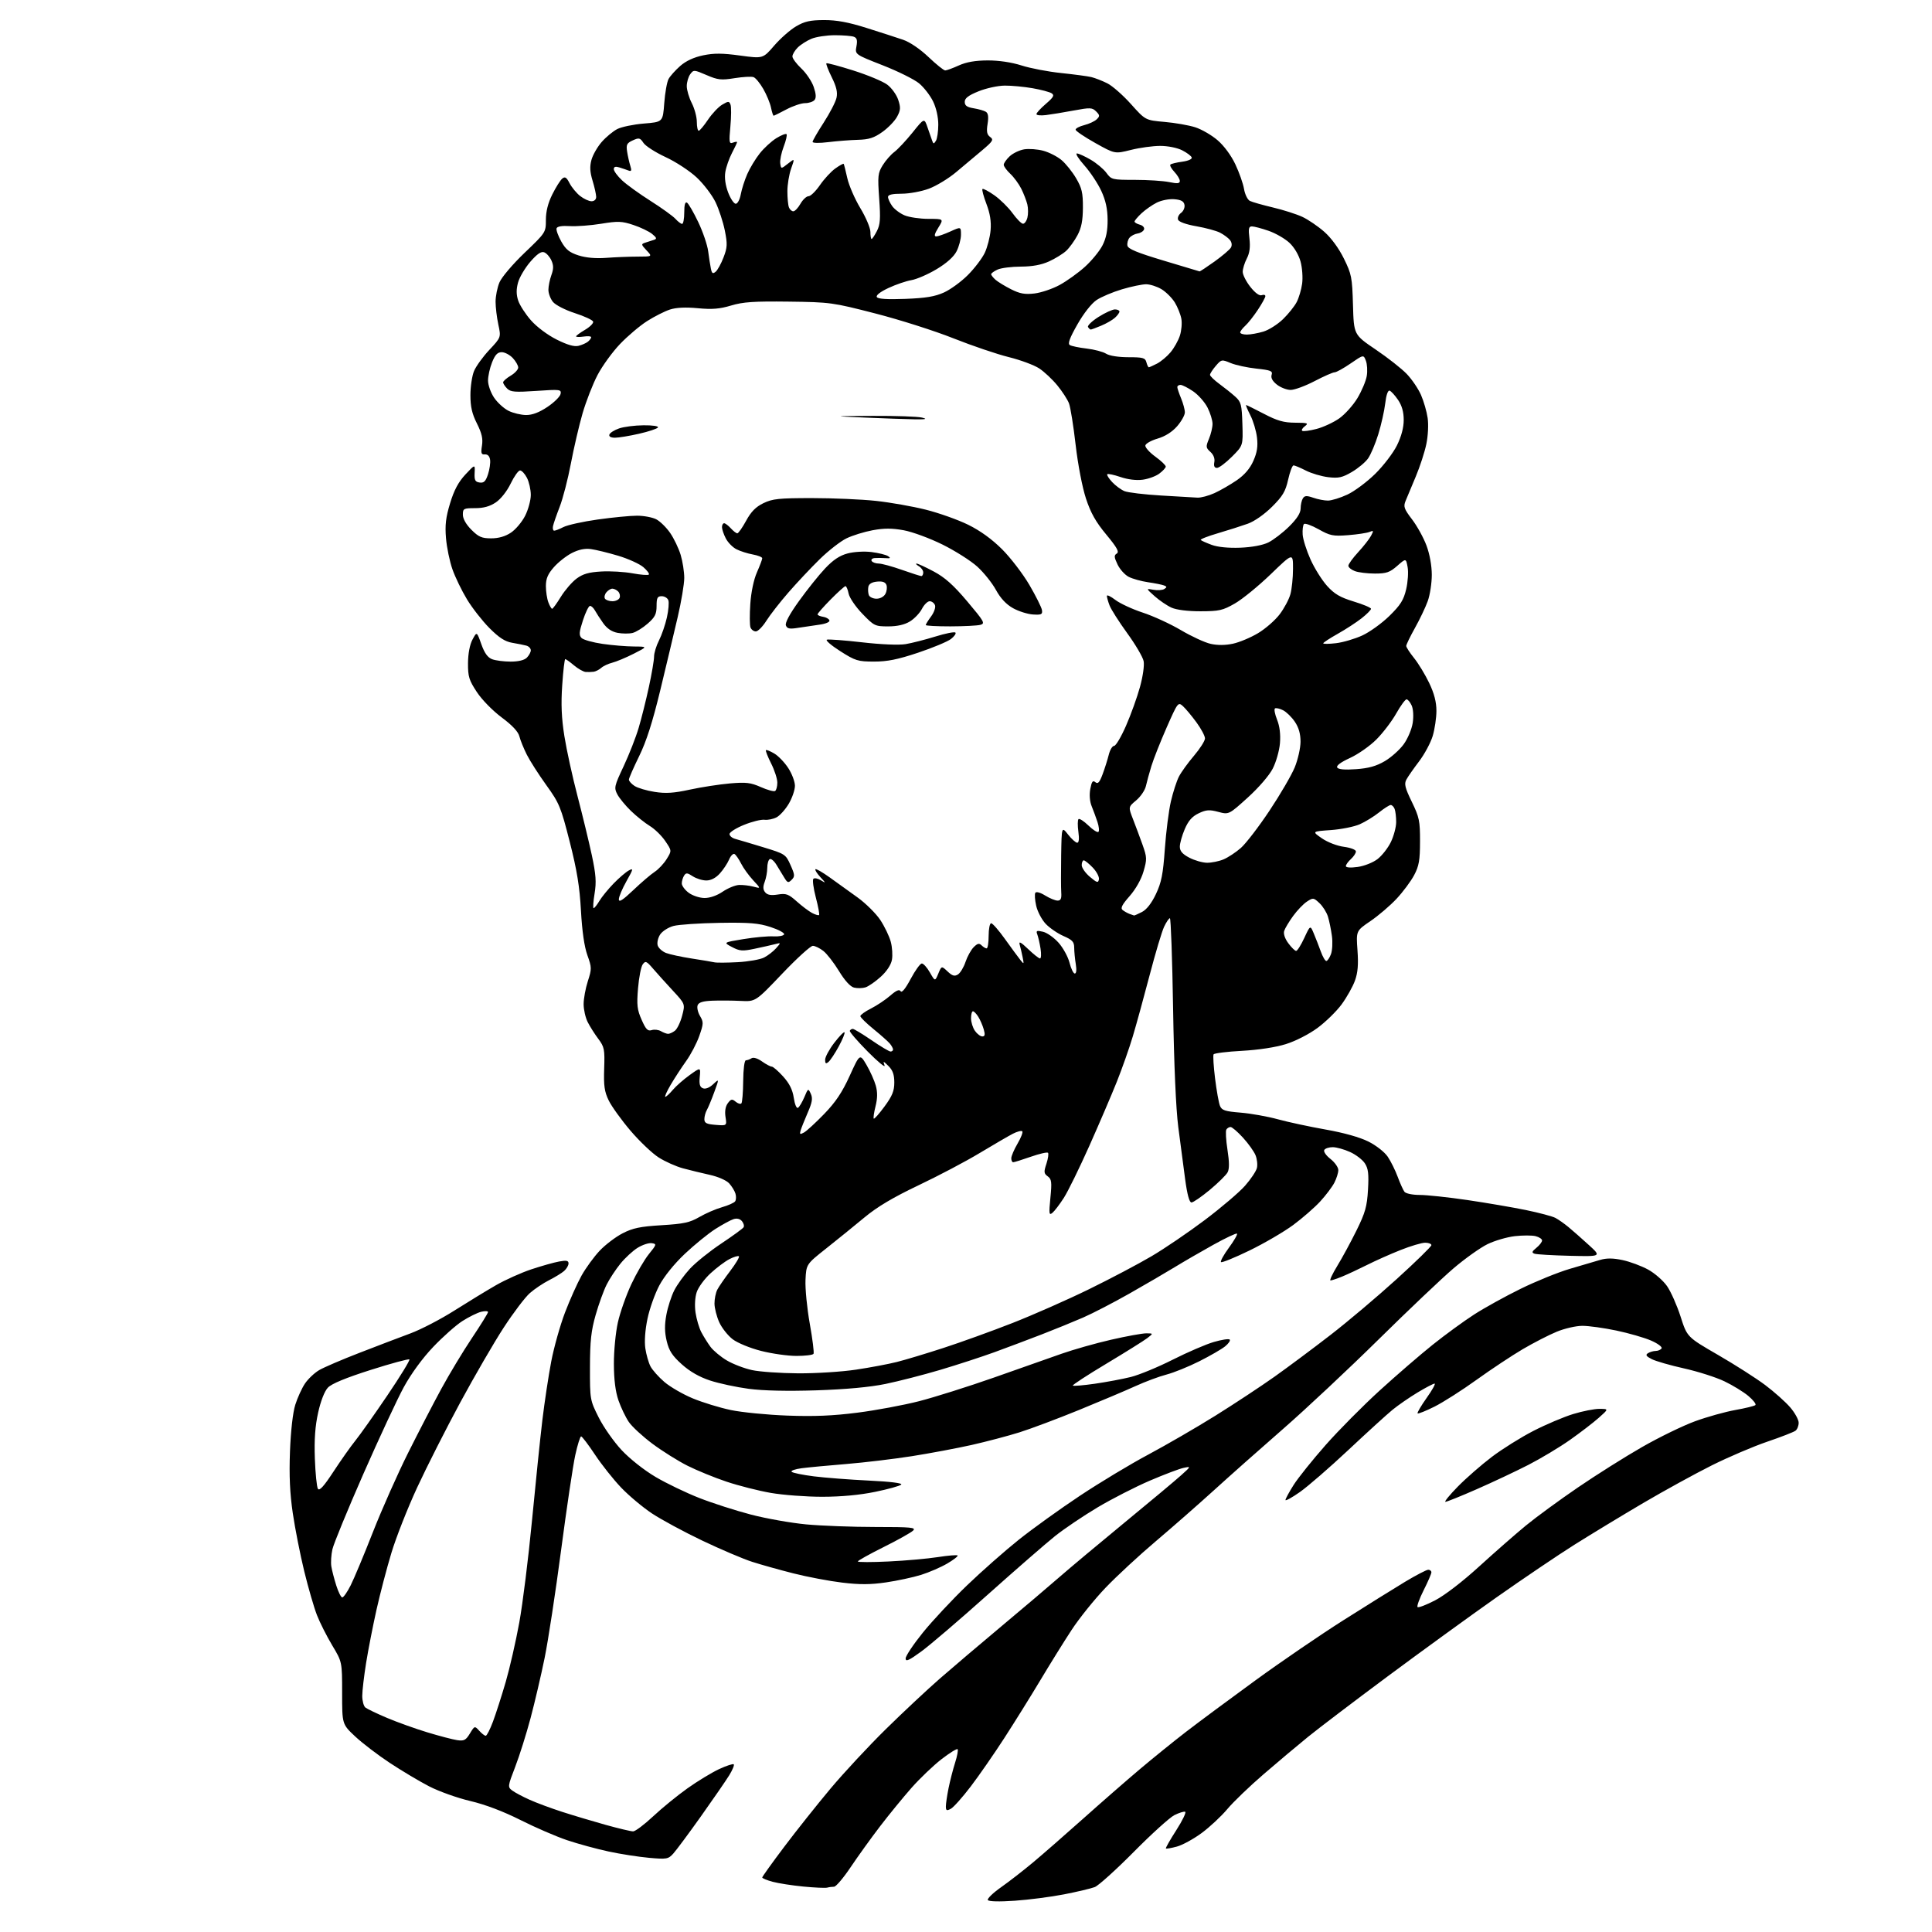 <?xml version="1.0" encoding="UTF-8" standalone="no"?>
<svg 
  version="1.1" 
  xmlns="http://www.w3.org/2000/svg" 
  xmlns:xlink="http://www.w3.org/1999/xlink" 
  xmlns:svg="http://www.w3.org/2000/svg"
  xmlns:rdf="http://www.w3.org/1999/02/22-rdf-syntax-ns#"
  xmlns:cc="http://creativecommons.org/ns#"
  xmlns:dc="http://purl.org/dc/elements/1.1/"
  viewBox="0 0 768 768"
  width="768"
  height="768"
>
<style>svg {background-color: white; }</style>"
<path stroke="none" fill="black" fill-rule="evenodd" d="M403.39,755.57C397.18,756.00 393.05,755.89 392.68,755.30C392.36,754.77 394.72,752.47 397.95,750.20C401.17,747.93 406.89,743.49 410.65,740.34C414.42,737.19 423.35,729.39 430.50,723.01C437.65,716.62 447.77,707.79 453.00,703.37C458.23,698.95 466.55,692.22 471.50,688.40C476.45,684.59 488.80,675.43 498.94,668.05C509.08,660.66 524.83,649.90 533.94,644.12C543.05,638.35 554.10,631.46 558.50,628.81C562.90,626.17 567.06,624.00 567.75,624.00C568.44,624.00 569.00,624.46 569.00,625.03C569.00,625.59 567.62,628.79 565.93,632.13C564.25,635.47 563.15,638.48 563.50,638.83C563.84,639.18 566.99,637.97 570.48,636.16C574.26,634.20 581.38,628.73 588.01,622.68C594.15,617.08 602.50,609.77 606.56,606.43C610.63,603.09 619.93,596.28 627.23,591.30C634.53,586.31 646.03,579.07 652.79,575.20C659.55,571.33 669.00,566.73 673.79,564.98C678.58,563.23 685.79,561.22 689.81,560.50C693.84,559.79 697.43,558.90 697.81,558.53C698.18,558.15 696.92,556.53 694.99,554.91C693.07,553.30 688.80,550.68 685.50,549.10C682.20,547.51 675.00,545.21 669.50,543.98C664.00,542.76 658.20,541.09 656.60,540.28C654.36,539.13 654.02,538.60 655.10,537.91C655.87,537.43 657.26,537.02 658.19,537.02C659.12,537.01 660.16,536.55 660.51,535.99C660.85,535.44 658.96,534.04 656.31,532.89C653.67,531.74 647.45,529.95 642.50,528.91C637.55,527.87 631.48,527.03 629.00,527.04C626.52,527.04 621.95,528.09 618.84,529.37C615.73,530.65 609.66,533.77 605.34,536.30C601.03,538.84 592.77,544.31 587.00,548.46C581.23,552.62 573.68,557.43 570.23,559.16C566.78,560.88 563.76,562.09 563.51,561.85C563.27,561.60 564.89,558.84 567.11,555.70C569.34,552.57 570.76,550.00 570.27,550.00C569.78,550.00 566.72,551.60 563.47,553.56C560.22,555.52 555.75,558.61 553.53,560.43C551.31,562.24 543.42,569.43 536.00,576.39C528.58,583.35 519.91,590.87 516.75,593.09C513.59,595.31 511.00,596.74 511.00,596.27C511.00,595.79 512.46,593.10 514.25,590.27C516.04,587.45 521.77,580.31 526.98,574.40C532.19,568.50 541.87,558.74 548.48,552.72C555.09,546.70 564.55,538.53 569.50,534.57C574.45,530.60 581.88,525.19 586.00,522.53C590.12,519.88 598.44,515.28 604.48,512.32C610.51,509.35 619.29,505.79 623.98,504.40C628.66,503.02 634.12,501.41 636.11,500.83C638.69,500.07 641.23,500.10 645.02,500.91C647.93,501.53 652.48,503.22 655.12,504.66C657.76,506.10 661.16,509.07 662.69,511.27C664.21,513.47 666.63,518.92 668.06,523.38C670.66,531.50 670.66,531.50 682.90,538.58C689.63,542.47 698.08,547.87 701.69,550.58C705.29,553.29 709.76,557.27 711.62,559.43C713.48,561.59 715.00,564.35 715.00,565.56C715.00,566.77 714.44,568.19 713.75,568.72C713.06,569.26 708.00,571.23 702.50,573.10C697.00,574.97 687.09,579.20 680.48,582.50C673.88,585.80 661.58,592.55 653.16,597.50C644.75,602.45 632.50,609.88 625.94,614.00C619.39,618.12 605.40,627.58 594.85,635.00C584.31,642.42 564.84,656.56 551.59,666.40C538.34,676.25 524.12,687.05 520.00,690.40C515.88,693.75 507.94,700.41 502.38,705.21C496.81,710.00 490.28,716.27 487.88,719.14C485.47,722.02 480.88,726.30 477.66,728.67C474.45,731.04 470.01,733.46 467.81,734.05C465.60,734.65 463.65,734.98 463.46,734.80C463.28,734.61 465.14,731.33 467.61,727.50C470.07,723.66 471.65,720.38 471.11,720.20C470.58,720.03 468.64,720.63 466.82,721.55C464.99,722.47 457.73,729.04 450.69,736.16C443.64,743.27 436.67,749.56 435.19,750.14C433.71,750.71 428.23,752.01 423.00,753.03C417.77,754.05 408.95,755.19 403.39,755.57zM328.83,750.36C328.10,750.56 323.85,750.37 319.40,749.94C314.94,749.51 309.43,748.65 307.15,748.04C304.87,747.43 303.00,746.65 303.00,746.33C303.00,746.00 306.94,740.50 311.75,734.12C316.56,727.73 324.84,717.33 330.14,711.00C335.45,704.67 345.35,694.03 352.15,687.35C358.94,680.67 368.62,671.62 373.64,667.23C378.67,662.85 389.70,653.48 398.14,646.42C406.59,639.36 416.88,630.63 421.00,627.03C425.12,623.43 436.82,613.64 447.00,605.27C457.18,596.91 467.30,588.44 469.50,586.46C473.50,582.87 473.50,582.87 470.50,583.50C468.85,583.84 462.81,586.13 457.08,588.58C451.35,591.04 442.02,595.81 436.35,599.18C430.68,602.56 423.07,607.69 419.44,610.58C415.81,613.48 403.73,623.99 392.59,633.94C381.46,643.90 369.57,654.06 366.17,656.53C361.29,660.09 360.00,660.65 360.00,659.25C360.00,658.28 363.08,653.66 366.85,648.99C370.62,644.32 378.51,635.88 384.38,630.23C390.26,624.58 399.57,616.38 405.06,612.00C410.56,607.62 421.45,599.79 429.28,594.59C437.10,589.39 449.35,582.01 456.50,578.20C463.65,574.38 475.64,567.43 483.15,562.75C490.65,558.07 501.23,551.09 506.65,547.25C512.07,543.40 522.08,535.94 528.89,530.67C535.71,525.40 547.52,515.43 555.14,508.51C562.76,501.60 569.00,495.50 569.00,494.97C569.00,494.44 567.89,494.00 566.53,494.00C565.17,494.00 560.77,495.30 556.76,496.90C552.74,498.49 546.77,501.15 543.48,502.81C540.19,504.46 535.76,506.53 533.63,507.41C531.50,508.28 529.37,509.00 528.90,509.00C528.44,509.00 529.64,506.41 531.57,503.25C533.51,500.09 536.95,493.74 539.22,489.15C542.72,482.06 543.41,479.63 543.80,472.92C544.16,466.63 543.91,464.51 542.55,462.44C541.61,461.00 538.97,458.98 536.67,457.94C534.38,456.90 531.29,456.03 529.81,456.02C528.33,456.01 526.81,456.50 526.43,457.12C526.04,457.75 527.10,459.31 528.87,460.69C530.59,462.04 532.00,464.03 532.00,465.12C532.00,466.21 531.29,468.48 530.42,470.16C529.54,471.85 527.01,475.20 524.79,477.61C522.57,480.03 517.75,484.22 514.09,486.94C510.42,489.65 502.60,494.22 496.70,497.09C490.80,499.96 485.70,502.03 485.37,501.70C485.03,501.37 486.44,498.80 488.50,496.00C490.56,493.20 492.01,490.68 491.73,490.39C491.45,490.11 487.21,492.11 482.32,494.82C477.43,497.54 470.52,501.54 466.96,503.72C463.41,505.89 455.32,510.60 449.00,514.19C442.68,517.78 434.35,522.09 430.50,523.77C426.65,525.44 419.23,528.47 414.00,530.49C408.77,532.51 400.37,535.67 395.31,537.52C390.26,539.36 380.59,542.51 373.81,544.53C367.04,546.54 357.23,549.06 352.00,550.14C345.77,551.42 336.31,552.29 324.50,552.68C312.90,553.05 303.34,552.84 297.59,552.07C292.70,551.42 285.80,549.94 282.27,548.78C277.99,547.37 274.24,545.22 271.02,542.33C267.24,538.93 265.94,536.94 265.03,533.11C264.18,529.59 264.14,526.68 264.89,522.66C265.45,519.59 266.87,515.22 268.03,512.94C269.19,510.66 271.99,506.80 274.25,504.35C276.51,501.90 282.10,497.40 286.67,494.36C291.25,491.31 295.26,488.39 295.58,487.87C295.91,487.34 295.62,486.25 294.94,485.43C294.17,484.50 292.94,484.20 291.61,484.62C290.45,484.98 287.18,486.76 284.35,488.56C281.52,490.37 276.07,494.80 272.25,498.40C268.05,502.36 264.03,507.34 262.10,510.96C260.34,514.27 258.21,520.24 257.38,524.24C256.45,528.69 256.12,533.23 256.53,535.99C256.89,538.45 257.81,541.67 258.57,543.14C259.33,544.60 261.82,547.40 264.11,549.36C266.40,551.32 271.48,554.26 275.39,555.88C279.30,557.50 286.10,559.59 290.50,560.51C294.90,561.43 305.02,562.43 313.00,562.72C323.54,563.12 331.14,562.80 340.83,561.56C348.16,560.63 359.18,558.57 365.33,557.00C371.47,555.42 384.82,551.21 395.00,547.64C405.18,544.06 417.32,539.79 422.00,538.13C426.68,536.48 435.53,533.97 441.68,532.56C447.83,531.15 454.13,530.01 455.68,530.02C458.50,530.04 458.50,530.04 456.04,531.94C454.68,532.98 447.38,537.54 439.80,542.09C432.22,546.63 426.22,550.55 426.46,550.79C426.71,551.04 430.64,550.71 435.20,550.06C439.77,549.40 446.20,548.20 449.50,547.38C452.80,546.56 460.32,543.46 466.21,540.48C472.10,537.51 479.45,534.34 482.54,533.45C485.62,532.55 488.45,532.12 488.82,532.49C489.20,532.87 488.38,534.08 487.00,535.20C485.62,536.32 481.01,538.98 476.74,541.13C472.48,543.27 466.62,545.65 463.73,546.40C460.83,547.15 455.32,549.20 451.48,550.95C447.64,552.70 437.52,556.98 429.00,560.46C420.48,563.94 409.77,567.96 405.22,569.39C400.66,570.82 392.11,573.07 386.22,574.40C380.32,575.72 369.65,577.72 362.50,578.85C355.35,579.97 343.65,581.37 336.50,581.96C329.35,582.54 321.33,583.30 318.69,583.64C316.04,583.99 314.24,584.63 314.69,585.07C315.13,585.50 319.10,586.31 323.50,586.87C327.90,587.42 337.73,588.18 345.34,588.55C353.97,588.96 358.83,589.57 358.25,590.15C357.73,590.67 353.08,591.97 347.90,593.03C341.79,594.29 334.44,594.98 326.88,594.99C320.49,594.99 311.27,594.30 306.39,593.45C301.50,592.60 293.59,590.59 288.79,588.98C284.00,587.38 277.01,584.52 273.25,582.63C269.50,580.74 263.25,576.82 259.36,573.92C255.48,571.03 251.25,567.13 249.97,565.26C248.69,563.39 246.84,559.53 245.85,556.68C244.65,553.19 244.05,548.46 244.03,542.20C244.01,537.08 244.72,529.66 245.61,525.70C246.49,521.74 248.90,514.90 250.96,510.50C253.03,506.10 256.17,500.70 257.96,498.50C261.04,494.70 261.09,494.48 259.08,494.18C257.92,494.00 255.40,494.83 253.48,496.01C251.57,497.19 248.48,500.04 246.62,502.33C244.76,504.62 242.29,508.38 241.14,510.68C239.98,512.97 238.02,518.37 236.79,522.68C234.99,528.95 234.54,533.07 234.52,543.50C234.50,556.38 234.53,556.56 238.00,563.48C239.93,567.32 244.04,573.17 247.14,576.48C250.38,579.94 256.11,584.47 260.64,587.13C264.96,589.68 272.77,593.43 278.00,595.48C283.23,597.53 292.45,600.49 298.50,602.07C304.55,603.65 314.45,605.40 320.50,605.97C326.55,606.53 338.91,607.00 347.96,607.00C362.29,607.00 364.24,607.19 362.96,608.44C362.16,609.23 356.89,612.18 351.25,614.99C345.61,617.80 341.00,620.37 341.00,620.70C341.00,621.03 346.51,621.04 353.25,620.71C359.99,620.39 368.80,619.60 372.83,618.97C376.86,618.34 380.38,618.05 380.66,618.32C380.93,618.60 379.08,620.04 376.54,621.53C374.00,623.02 369.32,625.04 366.13,626.04C362.94,627.03 356.66,628.38 352.18,629.03C346.04,629.93 341.74,629.95 334.77,629.11C329.67,628.50 321.00,626.86 315.50,625.47C310.00,624.08 302.57,622.00 299.00,620.85C295.43,619.71 286.51,615.91 279.20,612.43C271.88,608.94 262.87,604.07 259.16,601.61C255.46,599.15 249.94,594.52 246.89,591.32C243.84,588.12 239.17,582.24 236.52,578.25C233.87,574.26 231.39,571.00 231.01,571.00C230.62,571.00 229.57,574.34 228.68,578.42C227.78,582.50 225.25,599.49 223.05,616.17C220.86,632.85 217.91,652.12 216.51,659.00C215.11,665.88 212.59,676.66 210.91,682.97C209.23,689.27 206.48,698.01 204.79,702.38C201.82,710.09 201.78,710.37 203.61,711.75C204.65,712.54 207.75,714.19 210.50,715.42C213.25,716.66 219.10,718.83 223.50,720.25C227.90,721.67 235.68,723.99 240.79,725.42C245.91,726.84 250.80,728.00 251.67,728.00C252.54,728.00 256.13,725.30 259.66,722.00C263.18,718.70 269.32,713.70 273.29,710.88C277.25,708.06 282.89,704.64 285.81,703.27C288.74,701.91 291.38,701.04 291.68,701.34C291.98,701.65 291.17,703.61 289.88,705.70C288.59,707.79 283.54,715.12 278.65,722.00C273.76,728.88 268.80,735.55 267.63,736.84C265.64,739.03 265.02,739.14 258.00,738.51C253.88,738.14 246.64,737.02 241.92,736.00C237.20,734.99 229.80,732.97 225.47,731.52C221.15,730.07 212.79,726.46 206.90,723.49C199.99,720.02 192.89,717.33 186.90,715.92C181.79,714.72 174.43,712.09 170.55,710.08C166.67,708.07 159.63,703.87 154.91,700.75C150.18,697.63 143.99,692.90 141.16,690.24C136.00,685.40 136.00,685.40 136.00,673.01C136.00,660.62 136.00,660.62 132.06,654.06C129.90,650.45 127.17,645.05 126.00,642.05C124.83,639.06 122.55,631.20 120.94,624.60C119.33,617.99 117.28,607.61 116.39,601.54C115.23,593.68 114.91,586.61 115.27,577.00C115.58,568.81 116.41,561.50 117.38,558.41C118.26,555.61 120.00,551.81 121.24,549.97C122.49,548.12 125.03,545.72 126.90,544.63C128.77,543.54 135.96,540.45 142.90,537.77C149.83,535.08 158.93,531.61 163.12,530.06C167.32,528.50 175.19,524.42 180.62,520.97C186.06,517.53 193.52,512.98 197.21,510.86C200.89,508.75 207.19,505.92 211.21,504.58C215.22,503.25 220.19,501.84 222.25,501.47C225.18,500.93 226.00,501.10 226.00,502.23C226.00,503.03 225.21,504.38 224.25,505.23C223.29,506.07 220.60,507.72 218.28,508.89C215.96,510.06 212.51,512.37 210.62,514.03C208.74,515.68 204.05,521.87 200.21,527.77C196.37,533.67 188.61,547.05 182.96,557.49C177.32,567.94 169.62,583.13 165.85,591.26C162.08,599.38 157.47,611.08 155.60,617.26C153.73,623.44 151.05,633.67 149.64,640.00C148.23,646.33 146.38,655.77 145.54,661.00C144.70,666.23 144.01,672.13 144.00,674.13C144.00,676.12 144.56,678.21 145.25,678.77C145.94,679.32 149.83,681.19 153.90,682.91C157.97,684.63 165.17,687.21 169.90,688.64C174.63,690.08 179.94,691.47 181.70,691.73C184.45,692.14 185.17,691.77 186.79,689.10C188.67,686.01 188.70,686.01 190.50,688.00C191.49,689.10 192.66,690.00 193.08,690.00C193.51,690.00 194.81,687.46 195.97,684.35C197.13,681.24 199.41,674.16 201.03,668.60C202.64,663.05 205.07,652.42 206.42,645.00C207.78,637.58 210.05,619.35 211.47,604.50C212.89,589.65 214.75,571.65 215.60,564.50C216.46,557.35 218.04,546.88 219.12,541.23C220.20,535.58 222.66,526.83 224.59,521.77C226.52,516.71 229.49,510.08 231.19,507.04C232.90,503.99 236.14,499.55 238.39,497.17C240.65,494.78 244.75,491.67 247.50,490.26C251.55,488.17 254.50,487.56 263.00,487.04C271.80,486.51 274.23,485.98 278.00,483.79C280.48,482.35 284.52,480.59 287.00,479.89C289.48,479.18 291.83,478.13 292.23,477.55C292.63,476.97 292.69,475.60 292.36,474.50C292.04,473.40 290.91,471.56 289.85,470.40C288.77,469.21 285.46,467.76 282.22,467.04C279.07,466.34 274.25,465.17 271.50,464.43C268.75,463.69 264.41,461.75 261.86,460.13C259.30,458.51 254.25,453.71 250.64,449.48C247.03,445.24 243.13,439.83 241.98,437.46C240.27,433.94 239.94,431.61 240.17,424.80C240.43,417.14 240.24,416.18 237.85,412.98C236.41,411.07 234.51,408.06 233.62,406.30C232.73,404.54 232.00,401.33 232.00,399.16C232.00,397.00 232.75,392.90 233.67,390.05C235.26,385.13 235.25,384.60 233.49,379.70C232.28,376.34 231.39,370.14 230.94,362.01C230.42,352.48 229.36,345.96 226.48,334.65C222.96,320.80 222.33,319.27 217.20,312.15C214.17,307.94 210.67,302.48 209.42,300.00C208.18,297.52 206.84,294.24 206.46,292.70C206.00,290.85 203.62,288.31 199.44,285.20C195.87,282.55 191.57,278.16 189.56,275.11C186.44,270.38 186.01,268.97 186.04,263.61C186.07,259.81 186.74,256.28 187.81,254.26C189.54,251.02 189.54,251.02 191.33,256.06C192.59,259.61 193.85,261.37 195.62,262.05C197.00,262.57 200.32,263.00 202.99,263.00C206.08,263.00 208.43,262.43 209.43,261.43C210.29,260.56 211.00,259.24 211.00,258.50C211.00,257.75 210.21,256.92 209.25,256.65C208.29,256.39 205.75,255.88 203.61,255.52C200.74,255.03 198.39,253.51 194.57,249.68C191.74,246.83 187.71,241.68 185.63,238.24C183.54,234.79 180.94,229.42 179.85,226.30C178.75,223.18 177.60,217.62 177.29,213.94C176.85,208.72 177.21,205.66 178.93,200.02C180.50,194.84 182.22,191.62 184.98,188.65C188.85,184.51 188.85,184.51 188.67,188.00C188.53,190.89 188.88,191.55 190.65,191.81C192.35,192.05 193.06,191.36 193.98,188.57C194.62,186.63 195.00,184.01 194.82,182.77C194.62,181.33 193.86,180.55 192.76,180.64C191.30,180.75 191.11,180.18 191.59,177.14C192.03,174.40 191.53,172.23 189.59,168.35C187.64,164.49 187.00,161.68 187.00,157.07C187.00,153.70 187.65,149.38 188.44,147.49C189.23,145.59 191.97,141.80 194.53,139.07C199.19,134.09 199.19,134.09 198.09,129.00C197.49,126.19 197.00,122.11 197.00,119.92C197.00,117.73 197.69,114.28 198.54,112.26C199.39,110.22 203.82,105.00 208.54,100.49C216.95,92.45 217.00,92.37 217.00,87.40C217.00,84.04 217.84,80.71 219.55,77.28C220.95,74.47 222.72,71.65 223.49,71.01C224.59,70.09 225.19,70.46 226.42,72.84C227.27,74.48 229.15,76.76 230.61,77.91C232.08,79.06 234.11,80.00 235.13,80.00C236.25,80.00 237.00,79.30 236.99,78.25C236.98,77.29 236.34,74.39 235.55,71.81C234.50,68.35 234.39,66.17 235.12,63.53C235.66,61.56 237.50,58.36 239.20,56.42C240.90,54.48 243.68,52.18 245.36,51.31C247.05,50.44 251.82,49.45 255.97,49.11C263.50,48.50 263.50,48.50 264.05,41.00C264.36,36.88 265.13,32.55 265.77,31.39C266.40,30.23 268.49,27.90 270.40,26.22C272.68,24.22 275.81,22.77 279.49,22.00C283.82,21.10 287.17,21.12 294.19,22.08C303.29,23.32 303.29,23.32 307.75,18.14C310.21,15.29 314.12,11.84 316.45,10.48C319.83,8.49 322.06,8.00 327.59,7.98C332.60,7.97 337.25,8.83 344.50,11.12C350.00,12.85 356.52,14.96 359.00,15.81C361.69,16.73 365.75,19.49 369.09,22.67C372.17,25.60 375.15,28.00 375.73,28.00C376.31,28.00 378.74,27.11 381.14,26.02C384.15,24.66 387.70,24.04 392.62,24.02C397.08,24.01 402.12,24.76 406.10,26.03C409.59,27.15 416.66,28.50 421.81,29.03C426.95,29.57 432.36,30.29 433.83,30.64C435.30,31.00 438.15,32.11 440.17,33.12C442.19,34.13 446.42,37.85 449.58,41.38C455.32,47.79 455.32,47.79 462.91,48.46C467.08,48.82 472.57,49.78 475.11,50.59C477.64,51.40 481.64,53.71 483.99,55.73C486.54,57.91 489.40,61.77 491.06,65.30C492.60,68.55 494.16,72.97 494.52,75.12C494.88,77.27 495.93,79.40 496.84,79.86C497.75,80.32 501.88,81.49 506.00,82.47C510.12,83.44 515.40,85.13 517.72,86.21C520.04,87.30 523.96,89.97 526.43,92.15C529.17,94.56 532.21,98.70 534.21,102.77C537.27,108.98 537.52,110.26 537.83,121.25C538.17,133.06 538.17,133.06 546.83,138.93C551.60,142.15 557.17,146.53 559.20,148.65C561.24,150.77 563.79,154.53 564.87,157.00C565.95,159.47 567.14,163.58 567.51,166.13C567.90,168.74 567.67,173.28 566.99,176.52C566.34,179.69 564.45,185.49 562.81,189.39C561.17,193.30 559.34,197.67 558.75,199.10C557.81,201.38 558.12,202.27 561.30,206.45C563.30,209.06 565.88,213.73 567.04,216.84C568.33,220.28 569.15,224.83 569.16,228.49C569.16,231.80 568.44,236.50 567.55,238.95C566.67,241.40 564.38,246.20 562.47,249.61C560.56,253.03 559.00,256.25 559.00,256.77C559.00,257.30 560.41,259.47 562.13,261.61C563.85,263.75 566.55,268.20 568.13,271.50C570.12,275.66 571.00,279.05 571.00,282.57C571.00,285.36 570.33,289.86 569.52,292.57C568.70,295.28 566.26,299.82 564.10,302.66C561.94,305.50 559.66,308.76 559.05,309.91C558.13,311.62 558.52,313.19 561.22,318.75C564.19,324.86 564.50,326.35 564.48,334.50C564.47,341.97 564.07,344.25 562.14,347.89C560.86,350.31 557.72,354.53 555.16,357.27C552.60,360.01 547.93,364.00 544.78,366.14C539.06,370.03 539.06,370.03 539.62,377.77C540.03,383.46 539.76,386.65 538.60,389.86C537.73,392.25 535.35,396.48 533.32,399.25C531.29,402.02 526.96,406.24 523.72,408.63C520.32,411.13 514.98,413.86 511.15,415.05C507.11,416.32 500.27,417.36 493.72,417.72C487.78,418.04 482.70,418.67 482.42,419.12C482.15,419.57 482.41,423.89 483.01,428.72C483.61,433.55 484.48,438.44 484.96,439.60C485.69,441.37 486.95,441.79 493.16,442.29C497.20,442.62 503.88,443.81 508.00,444.94C512.12,446.07 520.67,447.90 527.00,449.02C534.19,450.29 540.55,452.08 543.97,453.79C547.07,455.34 550.41,457.97 551.66,459.83C552.88,461.64 554.66,465.23 555.61,467.81C556.56,470.39 557.77,473.06 558.29,473.75C558.84,474.46 561.45,475.00 564.37,475.01C567.19,475.01 575.70,475.92 583.27,477.03C590.85,478.15 601.33,479.94 606.56,481.01C611.79,482.09 617.07,483.49 618.29,484.13C619.50,484.77 621.85,486.42 623.50,487.79C625.15,489.15 628.78,492.35 631.56,494.89C636.62,499.50 636.62,499.50 624.06,499.20C617.15,499.03 610.83,498.66 610.00,498.37C608.79,497.95 608.94,497.49 610.75,496.02C611.99,495.01 613.00,493.70 613.00,493.11C613.00,492.52 611.84,491.75 610.42,491.39C609.00,491.03 605.29,491.04 602.17,491.39C599.05,491.75 594.17,493.18 591.33,494.56C588.49,495.94 582.41,500.26 577.83,504.16C573.25,508.06 559.83,520.80 548.00,532.46C536.17,544.12 519.08,560.14 510.00,568.06C500.93,575.97 488.54,586.96 482.48,592.48C476.41,597.99 466.06,607.07 459.47,612.65C452.87,618.23 443.88,626.55 439.48,631.15C435.08,635.74 428.98,643.33 425.93,648.00C422.87,652.67 417.28,661.67 413.50,668.00C409.71,674.33 403.29,684.63 399.23,690.91C395.17,697.18 389.17,705.84 385.89,710.14C382.62,714.44 379.05,718.44 377.97,719.02C376.32,719.90 376.00,719.75 376.00,718.08C376.00,716.99 376.48,713.71 377.07,710.80C377.66,707.88 378.83,703.33 379.67,700.69C380.52,698.04 380.96,695.63 380.66,695.33C380.37,695.03 377.51,696.80 374.31,699.27C371.12,701.73 365.76,706.84 362.41,710.62C359.07,714.41 353.40,721.33 349.83,726.00C346.25,730.67 340.99,737.99 338.13,742.25C335.28,746.51 332.31,750.00 331.55,750.00C330.79,750.00 329.56,750.16 328.83,750.36zM136.06,635.00C136.56,635.00 138.06,632.85 139.39,630.21C140.72,627.58 144.72,618.02 148.27,608.96C151.83,599.91 158.12,585.75 162.25,577.50C166.38,569.25 172.33,557.77 175.47,552.00C178.61,546.23 184.06,537.19 187.59,531.91C191.12,526.64 194.00,521.98 194.00,521.56C194.00,521.13 192.76,521.09 191.25,521.46C189.74,521.84 186.39,523.49 183.82,525.13C181.25,526.77 176.02,531.41 172.19,535.44C167.91,539.94 163.42,546.09 160.51,551.42C157.91,556.19 150.67,571.74 144.41,585.98C138.16,600.22 132.64,613.66 132.14,615.86C131.65,618.05 131.46,621.12 131.71,622.67C131.96,624.23 132.84,627.64 133.67,630.25C134.49,632.86 135.57,635.00 136.06,635.00zM574.58,597.00C574.02,597.00 576.25,594.26 579.53,590.92C582.81,587.58 588.88,582.28 593.02,579.14C597.15,576.01 604.58,571.36 609.52,568.82C614.46,566.28 621.58,563.26 625.36,562.10C629.13,560.95 633.85,560.02 635.86,560.04C639.50,560.08 639.50,560.08 635.50,563.63C633.30,565.58 628.12,569.55 624.00,572.45C619.88,575.35 612.45,579.80 607.50,582.34C602.55,584.87 593.35,589.21 587.05,591.97C580.75,594.74 575.13,597.00 574.58,597.00zM132.57,584.98C135.52,580.48 139.43,574.93 141.28,572.65C143.12,570.37 148.83,562.30 153.96,554.73C159.09,547.15 163.04,540.71 162.74,540.40C162.43,540.10 155.50,541.97 147.34,544.57C137.41,547.73 131.78,550.06 130.33,551.62C129.01,553.02 127.48,556.94 126.47,561.51C125.27,566.88 124.89,572.20 125.16,579.79C125.37,585.68 125.92,591.10 126.38,591.83C126.98,592.78 128.76,590.81 132.57,584.98zM317.26,545.92C324.27,545.96 334.62,545.31 340.26,544.46C345.89,543.62 353.20,542.24 356.50,541.41C359.80,540.58 368.12,538.08 375.00,535.84C381.88,533.61 394.25,529.14 402.50,525.91C410.75,522.67 424.42,516.64 432.89,512.49C441.35,508.35 452.51,502.46 457.69,499.41C462.87,496.37 472.44,489.86 478.95,484.96C485.47,480.05 492.65,473.93 494.92,471.35C497.19,468.78 499.31,465.61 499.64,464.31C499.96,463.02 499.71,460.72 499.08,459.19C498.45,457.67 496.20,454.53 494.08,452.21C491.96,449.90 489.76,448.00 489.17,448.00C488.59,448.00 487.83,448.46 487.49,449.02C487.14,449.59 487.34,453.20 487.94,457.06C488.70,461.95 488.71,464.67 487.99,466.02C487.41,467.10 484.23,470.23 480.92,472.99C477.61,475.74 474.33,478.00 473.63,478.00C472.79,478.00 471.94,474.90 471.11,468.75C470.43,463.66 469.20,454.32 468.38,448.00C467.45,440.79 466.68,423.16 466.32,400.75C466.00,381.09 465.43,365.00 465.05,365.00C464.68,365.00 463.64,366.52 462.76,368.38C461.87,370.24 459.28,378.90 457.00,387.63C454.71,396.36 451.70,407.32 450.30,412.00C448.90,416.68 446.05,424.77 443.96,430.00C441.87,435.23 436.95,446.70 433.03,455.50C429.10,464.30 424.54,473.60 422.89,476.17C421.24,478.74 419.20,481.42 418.37,482.11C417.01,483.23 416.92,482.56 417.55,476.15C418.17,469.88 418.03,468.74 416.50,467.62C414.95,466.49 414.88,465.89 415.97,462.60C416.64,460.55 416.92,458.59 416.59,458.25C416.25,457.92 413.17,458.63 409.74,459.83C406.31,461.03 403.16,462.02 402.75,462.01C402.34,462.00 402.00,461.29 402.00,460.43C402.00,459.56 403.12,456.94 404.50,454.59C405.87,452.25 406.72,450.05 406.37,449.70C406.03,449.36 404.34,449.80 402.62,450.68C400.91,451.57 395.00,455.00 389.50,458.31C384.01,461.63 373.05,467.41 365.15,471.16C354.99,476.00 348.71,479.73 343.65,483.94C339.72,487.21 332.90,492.73 328.50,496.22C320.50,502.55 320.50,502.55 320.20,508.79C320.04,512.22 320.80,520.05 321.90,526.19C323.00,532.33 323.67,537.72 323.39,538.17C323.11,538.63 320.06,539.00 316.60,539.00C313.15,539.00 306.80,538.10 302.51,537.00C298.14,535.89 293.17,533.84 291.24,532.37C289.34,530.92 286.94,527.88 285.91,525.62C284.89,523.35 284.03,520.01 284.02,518.18C284.01,516.36 284.51,513.89 285.13,512.68C285.74,511.48 288.06,508.13 290.27,505.22C292.48,502.32 294.04,499.70 293.73,499.40C293.43,499.10 291.74,499.60 289.98,500.51C288.21,501.42 284.82,503.97 282.44,506.17C280.05,508.36 277.58,511.73 276.95,513.66C276.26,515.75 276.08,519.02 276.49,521.81C276.88,524.38 277.89,527.83 278.75,529.49C279.61,531.14 281.25,533.78 282.40,535.35C283.56,536.91 286.51,539.38 288.97,540.82C291.43,542.27 295.93,543.99 298.97,544.64C302.01,545.30 310.24,545.87 317.26,545.92zM319.60,450.19C320.65,449.61 324.25,446.30 327.62,442.82C332.18,438.11 334.77,434.24 337.77,427.65C341.80,418.80 341.80,418.80 344.47,423.35C345.93,425.86 347.59,429.56 348.15,431.59C348.86,434.17 348.83,436.62 348.04,439.76C347.42,442.22 347.10,444.43 347.34,444.67C347.57,444.90 349.50,442.72 351.63,439.82C354.69,435.66 355.50,433.66 355.50,430.30C355.50,427.20 354.88,425.44 353.20,423.78C351.09,421.69 350.96,421.67 351.62,423.50C352.02,424.60 349.00,422.12 344.92,418.00C340.84,413.88 337.64,410.16 337.81,409.75C337.98,409.34 338.51,409.00 339.00,409.00C339.48,409.00 342.83,411.02 346.45,413.50C350.06,415.98 353.47,418.00 354.01,418.00C354.55,418.00 355.00,417.64 355.00,417.19C355.00,416.75 354.44,415.70 353.75,414.87C353.06,414.04 350.14,411.44 347.25,409.09C344.36,406.74 342.00,404.41 342.00,403.93C342.00,403.44 343.91,402.07 346.25,400.89C348.59,399.70 352.02,397.40 353.89,395.78C356.29,393.68 357.49,393.17 358.02,394.03C358.49,394.79 359.96,392.98 362.02,389.11C363.81,385.75 365.80,383.00 366.44,383.00C367.08,383.00 368.53,384.61 369.65,386.58C371.69,390.15 371.69,390.15 372.99,387.03C374.28,383.91 374.28,383.91 376.68,386.17C378.56,387.94 379.46,388.20 380.79,387.37C381.73,386.78 383.08,384.55 383.80,382.40C384.51,380.26 385.97,377.62 387.03,376.54C388.56,375.00 389.24,374.84 390.19,375.79C390.86,376.45 391.76,377.00 392.20,377.00C392.64,377.00 393.00,374.75 393.00,372.00C393.00,369.25 393.45,367.00 394.00,367.00C394.55,367.00 397.02,369.81 399.47,373.25C401.93,376.69 404.66,380.40 405.53,381.50C407.05,383.42 407.09,383.38 406.51,380.50C406.18,378.85 405.65,376.60 405.34,375.50C404.92,374.03 405.80,374.49 408.68,377.25C410.83,379.31 412.96,381.00 413.42,381.00C413.88,381.00 413.97,379.24 413.63,377.09C413.29,374.94 412.70,372.39 412.34,371.44C411.77,369.95 412.09,369.80 414.59,370.38C416.19,370.75 418.98,372.71 420.79,374.74C422.60,376.77 424.56,380.35 425.16,382.71C425.75,385.07 426.69,387.00 427.25,387.00C427.86,387.00 428.02,385.52 427.64,383.25C427.30,381.19 427.02,378.25 427.01,376.71C427.00,374.40 426.28,373.62 422.75,372.08C420.41,371.06 417.23,368.88 415.67,367.23C414.11,365.57 412.41,362.34 411.90,360.05C411.38,357.75 411.23,355.44 411.56,354.90C411.91,354.34 413.53,354.78 415.45,355.97C417.26,357.09 419.49,358.00 420.41,358.00C421.68,358.00 422.03,357.21 421.86,354.75C421.74,352.96 421.73,346.32 421.83,340.00C422.02,328.50 422.02,328.50 424.58,331.75C425.99,333.54 427.62,335.00 428.21,335.00C428.89,335.00 429.06,333.43 428.67,330.63C428.34,328.23 428.37,325.97 428.72,325.61C429.08,325.26 430.85,326.40 432.67,328.16C434.48,329.92 436.28,331.06 436.65,330.68C437.03,330.31 436.85,328.54 436.26,326.75C435.67,324.96 434.62,322.12 433.94,320.44C433.18,318.56 432.98,315.93 433.41,313.62C433.96,310.68 434.40,310.09 435.42,310.93C436.43,311.77 437.08,311.06 438.31,307.76C439.18,305.42 440.28,301.93 440.76,300.00C441.24,298.07 442.19,296.50 442.87,296.50C443.56,296.50 445.69,292.90 447.61,288.50C449.54,284.10 452.03,277.18 453.15,273.11C454.32,268.89 454.95,264.48 454.61,262.80C454.29,261.19 451.35,256.19 448.08,251.69C444.81,247.18 441.66,242.23 441.07,240.68C440.48,239.14 440.00,237.43 440.00,236.88C440.00,236.34 441.53,237.06 443.39,238.49C445.26,239.91 450.17,242.18 454.29,243.53C458.42,244.88 465.23,248.01 469.43,250.49C473.63,252.97 478.95,255.43 481.25,255.94C483.93,256.55 487.11,256.53 490.11,255.88C492.69,255.33 497.18,253.44 500.10,251.69C503.03,249.94 506.88,246.58 508.67,244.22C510.46,241.87 512.39,238.27 512.95,236.22C513.52,234.18 513.99,229.62 513.99,226.11C514.00,219.71 514.00,219.71 505.14,228.26C500.26,232.96 493.85,238.19 490.89,239.89C486.06,242.66 484.63,242.98 477.22,242.99C472.15,243.00 467.69,242.44 465.72,241.56C463.95,240.77 460.93,238.72 459.00,237.01C455.50,233.89 455.50,233.89 458.50,234.44C460.15,234.75 462.10,234.61 462.83,234.14C463.93,233.43 463.90,233.18 462.71,232.72C461.91,232.41 459.06,231.84 456.38,231.45C453.70,231.06 450.25,230.10 448.71,229.32C447.18,228.55 445.17,226.33 444.25,224.40C442.85,221.47 442.80,220.74 443.94,220.04C444.99,219.39 444.03,217.65 439.76,212.50C435.59,207.48 433.57,203.90 431.68,198.15C430.23,193.74 428.49,184.71 427.58,176.82C426.72,169.30 425.53,161.89 424.94,160.35C424.36,158.82 422.28,155.61 420.32,153.22C418.36,150.82 415.12,147.78 413.12,146.46C411.12,145.13 405.66,143.11 400.99,141.95C396.32,140.80 386.43,137.44 379.00,134.49C371.57,131.53 357.62,127.09 348.00,124.62C330.95,120.23 330.06,120.11 313.50,119.90C299.70,119.73 295.39,120.02 290.63,121.45C286.09,122.81 283.09,123.06 277.40,122.52C272.50,122.06 268.78,122.24 266.27,123.06C264.20,123.74 260.13,125.80 257.22,127.65C254.32,129.50 249.48,133.60 246.47,136.75C243.45,139.91 239.44,145.44 237.55,149.04C235.66,152.63 232.98,159.51 231.58,164.31C230.19,169.11 228.10,178.10 226.93,184.27C225.76,190.45 223.76,198.20 222.47,201.50C221.19,204.80 219.99,208.26 219.82,209.18C219.64,210.11 219.84,210.91 220.26,210.95C220.68,211.00 222.34,210.36 223.95,209.53C225.56,208.70 231.70,207.34 237.61,206.51C243.52,205.68 250.54,205.00 253.22,205.00C255.91,205.00 259.34,205.64 260.87,206.43C262.39,207.22 264.87,209.65 266.38,211.83C267.90,214.02 269.78,217.95 270.57,220.56C271.36,223.18 272.00,227.30 272.00,229.73C272.00,232.15 270.83,239.17 269.39,245.32C267.96,251.47 264.84,264.56 262.46,274.42C259.38,287.12 256.94,294.74 254.06,300.61C251.83,305.16 250.00,309.35 250.00,309.92C250.00,310.49 251.01,311.62 252.25,312.43C253.49,313.24 257.08,314.30 260.22,314.79C264.64,315.49 267.84,315.28 274.22,313.89C278.78,312.90 285.92,311.80 290.09,311.43C296.57,310.87 298.39,311.08 302.45,312.88C305.07,314.04 307.62,314.74 308.11,314.43C308.60,314.13 309.00,312.63 309.00,311.11C309.00,309.59 307.89,306.15 306.53,303.47C305.18,300.79 304.25,298.42 304.47,298.20C304.68,297.98 306.18,298.58 307.80,299.54C309.41,300.49 311.91,303.10 313.36,305.34C314.81,307.57 316.00,310.73 316.00,312.36C316.00,313.99 314.91,317.18 313.58,319.45C312.25,321.72 310.07,324.16 308.73,324.88C307.39,325.59 305.21,326.04 303.90,325.87C302.58,325.70 298.91,326.61 295.75,327.90C292.59,329.18 290.00,330.82 290.00,331.55C290.00,332.27 291.01,333.14 292.25,333.47C293.49,333.80 298.50,335.30 303.40,336.79C312.09,339.44 312.34,339.60 314.24,343.87C315.98,347.75 316.03,348.40 314.70,349.73C313.36,351.06 313.04,350.97 311.76,348.87C310.97,347.56 309.56,345.25 308.62,343.72C307.68,342.19 306.48,341.20 305.96,341.53C305.43,341.85 305.00,343.41 305.00,344.99C305.00,346.58 304.54,349.08 303.98,350.56C303.24,352.51 303.29,353.65 304.18,354.72C305.05,355.77 306.49,356.02 309.19,355.59C312.50,355.06 313.44,355.40 316.74,358.35C318.81,360.20 321.55,362.26 322.84,362.94C324.12,363.61 325.36,363.97 325.60,363.73C325.83,363.50 325.25,360.34 324.29,356.71C323.34,353.07 322.91,349.76 323.33,349.34C323.75,348.92 325.08,349.18 326.30,349.92C328.37,351.18 328.35,351.10 326.08,348.64C324.75,347.19 323.87,345.79 324.14,345.53C324.40,345.26 326.95,346.73 329.80,348.77C332.65,350.82 337.65,354.42 340.91,356.76C344.16,359.11 348.22,363.13 349.93,365.70C351.63,368.28 353.51,372.17 354.09,374.35C354.68,376.53 354.89,379.78 354.55,381.57C354.18,383.57 352.46,386.16 350.08,388.31C347.96,390.23 345.24,392.11 344.04,392.49C342.84,392.87 340.80,392.91 339.50,392.59C338.01,392.22 335.81,389.80 333.52,386.03C331.52,382.75 328.73,379.15 327.31,378.03C325.89,376.91 324.00,375.99 323.12,375.98C322.23,375.97 316.74,380.96 310.93,387.07C300.35,398.18 300.35,398.18 294.43,397.88C291.17,397.72 286.12,397.68 283.22,397.79C279.42,397.94 277.76,398.45 277.32,399.61C276.98,400.50 277.41,402.42 278.27,403.88C279.71,406.31 279.68,406.96 277.97,411.82C276.95,414.73 274.60,419.22 272.74,421.80C270.89,424.39 268.12,428.64 266.59,431.25C265.06,433.86 264.11,436.00 264.47,436.00C264.83,436.00 266.17,434.76 267.45,433.25C268.72,431.74 271.74,429.09 274.15,427.36C278.53,424.21 278.53,424.21 278.16,428.10C277.88,431.02 278.20,432.14 279.45,432.62C280.46,433.01 282.03,432.38 283.50,431.00C285.91,428.74 285.91,428.74 283.94,434.12C282.86,437.08 281.53,440.28 280.99,441.24C280.44,442.19 280.00,443.83 280.00,444.89C280.00,446.43 280.86,446.87 284.47,447.15C288.95,447.51 288.95,447.51 288.40,444.01C288.05,441.74 288.38,439.80 289.32,438.54C290.57,436.86 291.02,436.77 292.42,437.93C293.31,438.68 294.34,438.99 294.70,438.63C295.06,438.27 295.39,434.27 295.43,429.74C295.47,424.98 295.92,421.50 296.50,421.49C297.05,421.48 298.07,421.11 298.76,420.67C299.51,420.20 301.18,420.71 302.91,421.94C304.50,423.07 306.25,424.00 306.79,424.00C307.33,424.00 309.36,425.76 311.31,427.92C313.81,430.69 315.06,433.19 315.54,436.41C315.93,439.03 316.65,440.72 317.21,440.37C317.76,440.03 318.89,438.12 319.74,436.13C321.23,432.58 321.29,432.55 322.31,434.80C323.13,436.61 322.87,438.21 321.08,442.30C319.84,445.16 318.57,448.34 318.26,449.36C317.79,450.94 318.00,451.07 319.60,450.19zM329.33,422.14C328.30,423.00 328.00,422.80 328.00,421.27C328.00,420.18 329.62,417.17 331.60,414.58C333.58,411.98 335.42,410.09 335.70,410.36C335.97,410.64 334.95,413.15 333.43,415.95C331.91,418.75 330.06,421.53 329.33,422.14zM390.49,412.00C391.52,412.00 391.66,411.30 391.05,409.18C390.61,407.63 389.63,405.38 388.88,404.18C388.13,402.98 387.18,402.00 386.76,402.00C386.34,402.00 386.00,403.25 386.00,404.78C386.00,406.31 386.70,408.56 387.56,409.78C388.41,411.00 389.73,412.00 390.49,412.00zM265.56,410.97C266.14,410.99 267.36,410.44 268.27,409.75C269.18,409.06 270.47,406.39 271.15,403.80C272.39,399.10 272.39,399.10 267.44,393.76C264.72,390.83 261.20,386.91 259.60,385.06C257.01,382.04 256.58,381.86 255.50,383.34C254.83,384.24 253.99,388.52 253.63,392.84C253.07,399.54 253.28,401.39 255.06,405.39C256.73,409.19 257.50,409.98 259.05,409.49C260.10,409.15 261.76,409.34 262.73,409.91C263.70,410.48 264.98,410.95 265.56,410.97zM293.24,382.48C297.49,382.25 302.22,381.42 303.74,380.63C305.26,379.85 307.40,378.19 308.50,376.95C310.50,374.69 310.50,374.69 308.00,375.34C306.62,375.69 303.02,376.51 299.99,377.14C295.16,378.16 294.05,378.08 290.99,376.47C287.50,374.63 287.50,374.63 295.50,373.31C299.90,372.59 305.27,372.10 307.43,372.22C309.58,372.35 311.51,371.98 311.70,371.41C311.89,370.84 309.44,369.53 306.27,368.50C301.52,366.95 297.93,366.66 286.00,366.85C278.02,366.98 269.81,367.53 267.75,368.08C265.67,368.63 263.29,370.16 262.41,371.49C261.54,372.83 261.11,374.77 261.45,375.84C261.79,376.91 263.29,378.25 264.78,378.83C266.28,379.40 270.88,380.39 275.00,381.03C279.12,381.66 283.18,382.34 284.00,382.54C284.82,382.74 288.98,382.71 293.24,382.48zM527.23,382.00C527.68,382.00 528.50,380.80 529.06,379.34C529.62,377.87 529.80,374.61 529.46,372.09C529.12,369.56 528.41,366.10 527.89,364.40C527.37,362.69 525.85,360.27 524.51,359.01C522.18,356.82 521.96,356.79 519.52,358.40C518.11,359.32 515.64,361.90 514.02,364.14C512.40,366.37 510.80,369.04 510.48,370.07C510.12,371.19 510.78,373.14 512.13,374.96C513.37,376.63 514.76,378.00 515.23,378.00C515.71,378.00 517.16,375.69 518.47,372.86C520.86,367.72 520.86,367.72 522.27,371.12C523.06,372.98 524.30,376.20 525.05,378.26C525.79,380.32 526.77,382.00 527.23,382.00zM450.80,363.92C450.96,363.96 452.39,363.33 453.97,362.52C455.81,361.56 457.79,359.02 459.50,355.40C461.69,350.78 462.33,347.55 463.04,337.48C463.52,330.73 464.60,322.21 465.45,318.56C466.30,314.91 467.73,310.48 468.64,308.71C469.55,306.94 472.25,303.20 474.65,300.39C477.04,297.58 479.00,294.49 479.00,293.53C479.00,292.56 477.46,289.67 475.59,287.12C473.71,284.56 471.30,281.67 470.23,280.70C468.33,278.99 468.17,279.19 463.75,289.22C461.26,294.88 458.54,301.75 457.70,304.50C456.86,307.25 455.88,310.85 455.51,312.49C455.14,314.14 453.41,316.68 451.67,318.14C448.50,320.79 448.50,320.79 450.39,325.64C451.43,328.31 453.14,332.90 454.19,335.84C455.95,340.81 455.98,341.56 454.56,346.43C453.64,349.61 451.46,353.46 449.03,356.23C446.01,359.66 445.33,361.02 446.26,361.75C446.94,362.29 448.18,362.98 449.00,363.29C449.82,363.59 450.63,363.88 450.80,363.92zM235.98,361.00C236.30,361.00 237.32,359.72 238.25,358.16C239.17,356.60 241.71,353.48 243.89,351.23C246.07,348.99 248.80,346.64 249.97,346.02C251.87,345.00 251.77,345.43 249.04,350.27C247.37,353.24 246.00,356.48 246.00,357.48C246.00,358.82 247.52,357.85 251.75,353.83C254.91,350.82 258.73,347.56 260.23,346.58C261.74,345.60 263.89,343.30 265.01,341.48C267.06,338.17 267.06,338.17 264.46,334.34C263.04,332.23 260.27,329.53 258.33,328.35C256.38,327.16 253.00,324.46 250.81,322.35C248.62,320.23 246.18,317.26 245.39,315.75C244.04,313.17 244.19,312.47 247.91,304.58C250.08,299.95 252.77,293.09 253.88,289.33C255.00,285.58 256.83,278.25 257.95,273.05C259.08,267.85 260.00,262.43 260.00,261.01C260.00,259.59 260.88,256.70 261.96,254.59C263.03,252.47 264.45,248.37 265.10,245.46C265.75,242.55 266.01,239.46 265.67,238.59C265.34,237.71 264.15,237.00 263.03,237.00C261.34,237.00 261.00,237.65 261.00,240.90C261.00,244.10 260.38,245.34 257.48,247.88C255.55,249.58 252.84,251.25 251.48,251.60C250.11,251.94 247.42,251.93 245.51,251.57C243.18,251.13 241.29,249.86 239.77,247.71C238.52,245.94 237.05,243.68 236.50,242.67C235.95,241.67 235.07,240.85 234.54,240.85C234.01,240.86 232.75,243.44 231.73,246.58C230.19,251.32 230.10,252.52 231.19,253.62C231.92,254.34 235.66,255.39 239.51,255.95C243.35,256.51 248.97,256.97 252.00,256.99C257.50,257.03 257.50,257.03 251.90,259.87C248.82,261.43 244.99,263.03 243.40,263.43C241.80,263.83 239.82,264.76 239.00,265.49C238.18,266.22 236.82,266.91 236.00,267.03C235.18,267.14 233.75,267.18 232.83,267.12C231.91,267.05 229.82,265.87 228.18,264.50C226.55,263.12 224.98,262.00 224.70,262.00C224.42,262.00 223.87,266.67 223.49,272.37C222.97,279.92 223.21,285.43 224.35,292.62C225.21,298.05 227.56,308.80 229.58,316.50C231.59,324.20 234.15,334.77 235.27,340.00C236.90,347.66 237.11,350.61 236.35,355.25C235.82,358.41 235.66,361.00 235.98,361.00zM280.02,356.97C282.18,356.99 284.98,356.02 287.27,354.46C289.33,353.06 292.25,351.86 293.76,351.79C295.27,351.72 297.85,352.02 299.50,352.46C302.50,353.26 302.50,353.26 299.36,349.88C297.64,348.02 295.50,345.07 294.62,343.31C293.74,341.56 292.56,339.85 292.01,339.51C291.46,339.17 290.47,340.15 289.82,341.69C289.16,343.24 287.50,345.74 286.12,347.25C284.51,349.02 282.61,350.00 280.78,350.00C279.21,350.00 276.78,349.25 275.38,348.33C273.21,346.91 272.70,346.87 271.93,348.08C271.44,348.86 271.02,350.25 271.02,351.17C271.01,352.08 272.24,353.76 273.75,354.88C275.27,356.02 278.07,356.95 280.02,356.97zM436.84,349.55C437.03,348.59 435.93,346.50 434.41,344.90C432.88,343.31 431.26,342.00 430.81,342.00C430.37,342.00 430.00,342.86 430.00,343.91C430.00,344.96 431.46,347.05 433.25,348.56C436.08,350.94 436.54,351.07 436.84,349.55zM539.66,344.63C542.25,344.28 545.76,342.90 547.56,341.52C549.34,340.17 551.74,337.10 552.90,334.71C554.05,332.32 555.00,328.75 555.00,326.77C555.00,324.78 554.73,322.45 554.39,321.58C554.06,320.71 553.36,320.00 552.83,320.00C552.31,320.00 550.22,321.33 548.19,322.95C546.16,324.58 542.70,326.70 540.50,327.67C538.30,328.64 533.12,329.67 529.00,329.97C521.50,330.50 521.50,330.50 525.48,333.25C527.74,334.81 531.50,336.26 534.23,336.62C536.96,336.99 539.00,337.78 539.00,338.47C539.00,339.14 538.10,340.50 537.00,341.50C535.90,342.50 535.00,343.75 535.00,344.29C535.00,344.88 536.85,345.02 539.66,344.63zM479.78,342.96C481.59,342.98 484.55,342.38 486.35,341.63C488.16,340.87 491.28,338.82 493.27,337.07C495.27,335.31 500.38,328.66 504.63,322.27C508.88,315.89 513.39,308.15 514.66,305.08C515.92,302.01 516.96,297.43 516.98,294.90C516.99,291.73 516.29,289.24 514.72,286.91C513.47,285.05 511.35,282.99 510.03,282.33C508.70,281.66 507.26,281.34 506.83,281.60C506.40,281.87 506.77,283.88 507.65,286.07C508.70,288.70 509.09,291.91 508.80,295.46C508.55,298.42 507.26,302.97 505.92,305.56C504.53,308.27 500.32,313.14 495.99,317.06C488.49,323.85 488.49,323.85 484.27,322.73C480.75,321.79 479.47,321.88 476.49,323.30C473.90,324.54 472.39,326.25 470.96,329.58C469.88,332.10 469.00,335.24 469.00,336.56C469.00,338.31 470.01,339.49 472.75,340.93C474.81,342.02 477.98,342.93 479.78,342.96zM539.06,305.76C544.02,305.41 547.10,304.55 550.47,302.57C553.01,301.08 556.39,298.06 557.99,295.85C559.61,293.62 561.20,289.84 561.58,287.34C561.97,284.69 561.80,281.85 561.15,280.42C560.54,279.09 559.63,278.00 559.12,278.00C558.61,278.00 556.76,280.53 555.01,283.63C553.27,286.72 549.72,291.37 547.14,293.95C544.56,296.54 539.84,299.84 536.65,301.30C532.95,303.00 531.11,304.37 531.56,305.10C532.03,305.86 534.55,306.09 539.06,305.76zM347.42,262.99C341.03,262.98 340.01,262.67 334.00,258.84C330.43,256.56 328.04,254.51 328.70,254.28C329.36,254.05 335.66,254.53 342.70,255.33C350.25,256.20 357.34,256.49 360.00,256.05C362.48,255.64 367.79,254.28 371.80,253.04C375.82,251.79 379.41,251.08 379.79,251.45C380.16,251.83 379.35,252.99 377.99,254.03C376.62,255.08 370.74,257.52 364.92,259.47C356.85,262.16 352.70,263.00 347.42,262.99zM531.08,255.68C533.87,255.35 538.56,253.97 541.51,252.62C544.45,251.28 549.31,247.77 552.31,244.84C556.73,240.50 557.98,238.51 558.98,234.22C559.66,231.32 559.91,227.36 559.55,225.42C558.89,221.89 558.89,221.89 555.41,224.95C552.45,227.54 551.13,228.00 546.53,228.00C543.56,228.00 539.98,227.56 538.57,227.02C537.15,226.49 536.00,225.53 536.00,224.89C536.00,224.25 537.75,221.83 539.89,219.51C542.03,217.19 544.33,214.26 545.00,212.99C546.11,210.92 546.05,210.77 544.37,211.46C543.34,211.88 539.52,212.45 535.87,212.74C529.92,213.20 528.73,212.96 524.18,210.40C521.39,208.84 518.77,207.90 518.35,208.31C517.94,208.73 517.70,210.62 517.83,212.51C517.95,214.40 519.36,218.84 520.94,222.37C522.53,225.91 525.50,230.65 527.54,232.91C530.46,236.14 532.71,237.46 538.12,239.11C541.91,240.26 545.00,241.56 545.00,242.01C545.00,242.46 543.31,244.16 541.25,245.78C539.19,247.40 534.91,250.19 531.75,251.96C528.59,253.74 526.00,255.44 526.00,255.73C526.00,256.03 528.28,256.01 531.08,255.68zM300.46,251.00C299.62,251.00 298.66,250.29 298.33,249.42C298.00,248.55 297.97,244.33 298.26,240.05C298.58,235.35 299.63,230.37 300.90,227.50C302.05,224.89 303.00,222.37 303.00,221.92C303.00,221.46 301.31,220.79 299.25,220.41C297.19,220.04 294.27,219.11 292.77,218.35C291.26,217.59 289.35,215.65 288.52,214.03C287.68,212.42 287.00,210.40 287.00,209.55C287.00,208.70 287.38,208.00 287.85,208.00C288.31,208.00 289.50,208.90 290.50,210.00C291.50,211.10 292.66,212.00 293.09,212.00C293.52,212.00 295.10,209.76 296.59,207.02C298.56,203.39 300.43,201.49 303.47,200.02C307.08,198.27 309.63,198.00 322.78,198.00C331.11,198.00 342.55,198.50 348.21,199.11C353.87,199.72 362.77,201.29 368.00,202.60C373.23,203.91 380.81,206.61 384.85,208.59C389.67,210.96 394.30,214.31 398.35,218.35C401.73,221.73 406.61,228.10 409.19,232.50C411.76,236.90 414.01,241.40 414.19,242.50C414.46,244.24 414.00,244.47 410.65,244.27C408.53,244.14 404.96,243.02 402.71,241.77C399.97,240.24 397.74,237.86 395.90,234.50C394.40,231.75 391.06,227.58 388.48,225.24C385.90,222.90 379.67,218.95 374.64,216.46C369.61,213.97 362.69,211.42 359.25,210.79C354.58,209.94 351.46,209.93 346.90,210.78C343.55,211.40 338.87,212.85 336.50,214.00C334.13,215.15 329.33,218.88 325.84,222.30C322.35,225.72 316.76,231.66 313.42,235.51C310.07,239.35 306.13,244.41 304.65,246.75C303.18,249.09 301.29,251.00 300.46,251.00zM317.27,249.57C313.87,250.12 312.91,249.93 312.41,248.63C312.01,247.59 313.87,244.12 317.65,238.87C320.87,234.39 325.52,228.57 328.00,225.95C331.19,222.57 333.79,220.83 336.94,220.00C339.48,219.33 343.57,219.09 346.45,219.45C349.24,219.80 352.19,220.53 353.01,221.07C354.18,221.84 353.96,222.02 352.00,221.87C350.62,221.77 348.69,221.76 347.69,221.84C346.70,221.93 346.16,222.45 346.50,223.00C346.84,223.55 348.10,224.01 349.31,224.02C350.51,224.03 354.65,225.16 358.50,226.52C362.35,227.88 365.84,228.99 366.25,229.00C366.66,229.00 367.00,228.35 367.00,227.55C367.00,226.75 366.21,225.64 365.25,225.08C364.29,224.52 363.89,224.05 364.36,224.03C364.83,224.01 367.91,225.43 371.19,227.18C375.64,229.56 379.03,232.58 384.51,239.08C391.28,247.11 391.70,247.85 389.69,248.39C388.48,248.71 383.11,248.98 377.75,248.99C372.39,248.99 368.00,248.76 368.00,248.46C368.00,248.16 368.96,246.62 370.13,245.03C371.31,243.44 372.00,241.44 371.67,240.57C371.33,239.71 370.39,239.00 369.56,239.00C368.73,239.00 367.34,240.37 366.48,242.04C365.61,243.72 363.46,245.97 361.70,247.04C359.57,248.34 356.69,248.99 353.07,249.00C347.85,249.00 347.44,248.80 342.79,243.97C340.12,241.21 337.67,237.61 337.34,235.97C337.02,234.34 336.45,233.00 336.09,233.00C335.73,233.00 333.08,235.38 330.22,238.28C327.35,241.19 325.00,243.85 325.00,244.21C325.00,244.57 325.98,245.00 327.17,245.18C328.37,245.36 329.51,246.00 329.71,246.61C329.92,247.25 328.27,247.97 325.79,248.31C323.43,248.63 319.59,249.20 317.27,249.57zM219.48,242.00C219.78,242.00 221.34,239.85 222.95,237.23C224.57,234.60 227.38,231.35 229.20,230.00C231.71,228.14 234.05,227.46 239.00,227.18C242.57,226.97 248.16,227.30 251.42,227.90C254.67,228.50 257.60,228.73 257.92,228.41C258.24,228.09 257.26,226.76 255.74,225.45C254.22,224.15 249.72,222.11 245.74,220.92C241.76,219.73 236.89,218.54 234.92,218.27C232.51,217.94 230.04,218.45 227.33,219.83C225.12,220.96 221.89,223.50 220.16,225.48C217.77,228.19 217.00,230.02 217.00,232.97C217.00,235.11 217.44,238.02 217.98,239.43C218.51,240.85 219.19,242.00 219.48,242.00zM243.45,239.00C244.74,239.00 246.02,238.38 246.31,237.62C246.61,236.86 246.34,235.74 245.72,235.12C245.10,234.50 244.07,234.00 243.42,234.00C242.77,234.00 241.70,234.66 241.04,235.46C240.37,236.26 240.12,237.38 240.47,237.96C240.83,238.53 242.17,239.00 243.45,239.00zM348.43,238.00C349.87,238.00 351.37,237.19 351.96,236.07C352.53,235.01 352.71,233.41 352.37,232.52C351.94,231.39 350.78,230.99 348.63,231.20C346.57,231.40 345.40,232.11 345.17,233.31C344.99,234.30 345.08,235.77 345.38,236.56C345.69,237.35 347.06,238.00 348.43,238.00zM493.00,217.72C497.62,217.54 501.90,216.74 504.16,215.65C506.17,214.66 509.88,211.82 512.41,209.33C515.55,206.23 517.00,203.97 517.02,202.15C517.02,200.69 517.43,198.88 517.91,198.11C518.61,197.00 519.43,196.95 522.04,197.86C523.83,198.49 526.47,199.00 527.90,198.99C529.33,198.98 532.80,197.91 535.61,196.60C538.42,195.29 543.40,191.58 546.67,188.36C549.94,185.14 553.83,180.05 555.31,177.05C557.06,173.50 558.00,169.99 558.00,166.95C558.00,163.77 557.29,161.24 555.75,158.97C554.51,157.15 553.00,155.49 552.39,155.29C551.72,155.07 551.03,157.06 550.65,160.34C550.30,163.32 549.06,168.84 547.89,172.63C546.73,176.41 544.89,180.74 543.82,182.25C542.75,183.76 539.85,186.18 537.37,187.63C533.60,189.84 532.09,190.17 528.01,189.69C525.33,189.37 521.32,188.19 519.11,187.06C516.89,185.92 514.68,185.00 514.20,185.00C513.71,185.00 512.75,187.55 512.05,190.68C511.00,195.38 509.89,197.23 505.64,201.46C502.61,204.47 498.65,207.24 496.00,208.19C493.52,209.08 488.19,210.78 484.14,211.97C480.10,213.15 477.03,214.36 477.32,214.65C477.61,214.95 479.57,215.82 481.68,216.60C484.07,217.48 488.31,217.90 493.00,217.72zM195.25,214.00C198.20,214.00 200.85,213.24 203.10,211.74C204.97,210.50 207.51,207.48 208.75,205.03C209.99,202.58 211.00,198.85 211.00,196.74C211.00,194.63 210.31,191.57 209.47,189.95C208.64,188.33 207.40,187.01 206.72,187.01C206.05,187.02 204.38,189.37 203.00,192.23C201.53,195.27 199.09,198.37 197.10,199.71C194.72,201.31 192.25,202.00 188.85,202.00C184.29,202.00 184.00,202.16 184.00,204.60C184.00,206.22 185.28,208.48 187.40,210.60C190.25,213.45 191.52,214.00 195.25,214.00zM476.00,197.82C477.38,197.89 480.41,197.09 482.75,196.03C485.08,194.97 489.07,192.67 491.61,190.93C494.73,188.77 496.87,186.29 498.23,183.21C499.72,179.84 500.09,177.44 499.67,173.90C499.36,171.28 498.18,167.31 497.03,165.07C495.89,162.83 495.13,161.00 495.34,161.00C495.55,161.00 498.74,162.57 502.43,164.50C507.76,167.28 510.32,168.01 514.82,168.03C519.85,168.06 520.29,168.22 518.69,169.44C517.69,170.19 517.24,171.02 517.69,171.28C518.14,171.55 520.67,171.20 523.33,170.51C525.98,169.83 530.03,167.95 532.33,166.35C534.62,164.74 537.90,161.09 539.62,158.23C541.33,155.37 542.99,151.42 543.31,149.45C543.64,147.47 543.48,144.75 542.96,143.40C542.03,140.95 542.03,140.95 536.90,144.47C534.08,146.41 531.22,148.00 530.53,148.00C529.84,148.00 526.26,149.57 522.57,151.50C518.88,153.43 514.60,155.00 513.06,155.00C511.53,155.00 509.07,154.05 507.60,152.90C505.83,151.51 505.12,150.20 505.49,149.02C505.98,147.48 505.17,147.14 499.44,146.53C495.80,146.14 491.19,145.14 489.19,144.31C485.67,142.83 485.51,142.86 483.29,145.45C482.03,146.92 481.00,148.51 481.00,149.00C481.00,149.50 482.69,151.13 484.75,152.64C486.81,154.15 489.65,156.42 491.05,157.69C493.36,159.77 493.63,160.82 493.87,168.56C494.14,177.12 494.14,177.12 489.70,181.56C487.26,184.00 484.59,186.00 483.77,186.00C482.76,186.00 482.42,185.27 482.71,183.72C482.99,182.29 482.41,180.77 481.16,179.64C479.33,177.99 479.28,177.57 480.58,174.45C481.36,172.59 482.00,169.91 482.00,168.49C482.00,167.08 481.10,164.15 480.00,161.99C478.90,159.83 476.32,156.93 474.26,155.53C472.21,154.14 469.97,153.00 469.27,153.00C468.57,153.00 468.00,153.40 468.00,153.88C468.00,154.36 468.68,156.37 469.50,158.35C470.32,160.32 471.00,162.83 471.00,163.93C471.00,165.03 469.60,167.52 467.90,169.47C465.90,171.74 463.14,173.48 460.15,174.35C457.59,175.10 455.41,176.34 455.29,177.10C455.18,177.87 456.98,179.87 459.29,181.54C461.61,183.22 463.46,185.00 463.41,185.50C463.36,186.01 462.19,187.26 460.82,188.28C459.45,189.31 456.49,190.39 454.24,190.69C451.72,191.03 448.34,190.62 445.41,189.62C442.80,188.73 440.44,188.23 440.16,188.51C439.88,188.78 440.75,190.18 442.08,191.61C443.41,193.04 445.62,194.67 447.00,195.24C448.38,195.80 454.90,196.58 461.50,196.97C468.10,197.36 474.62,197.74 476.00,197.82zM244.47,174.00C242.81,174.00 241.98,173.54 242.24,172.75C242.47,172.06 244.19,170.96 246.08,170.31C247.96,169.65 252.34,169.09 255.81,169.06C259.42,169.02 261.87,169.39 261.55,169.92C261.23,170.43 257.86,171.55 254.04,172.42C250.23,173.29 245.92,174.00 244.47,174.00zM363.50,166.68C360.20,166.63 351.43,166.32 344.00,166.00C330.50,165.41 330.50,165.41 347.00,165.32C356.07,165.28 364.85,165.58 366.50,166.00C368.80,166.58 368.10,166.74 363.50,166.68zM209.14,164.98C211.60,164.99 214.33,163.96 217.63,161.75C220.30,159.96 222.64,157.65 222.84,156.60C223.19,154.80 222.68,154.74 213.21,155.39C204.74,155.97 202.97,155.83 201.61,154.47C200.72,153.58 200.00,152.46 200.00,151.99C200.00,151.51 201.35,150.32 203.00,149.34C204.65,148.37 206.00,146.91 206.00,146.10C206.00,145.29 205.02,143.59 203.83,142.31C202.63,141.04 200.65,140.00 199.43,140.00C197.78,140.00 196.81,141.02 195.61,144.02C194.72,146.23 194.00,149.50 194.00,151.29C194.00,153.08 195.09,156.14 196.43,158.11C197.76,160.07 200.35,162.42 202.18,163.32C204.00,164.22 207.14,164.96 209.14,164.98zM456.67,146.00C456.90,146.00 458.37,145.34 459.93,144.54C461.49,143.73 463.90,141.72 465.29,140.06C466.69,138.41 468.36,135.44 469.01,133.46C469.66,131.49 469.93,128.44 469.60,126.68C469.27,124.93 468.10,122.03 467.01,120.24C465.91,118.45 463.55,116.09 461.76,114.99C459.97,113.90 457.20,113.01 455.61,113.00C454.02,113.00 449.70,113.90 446.01,115.00C442.32,116.10 437.77,118.02 435.90,119.27C433.88,120.63 430.78,124.57 428.27,128.98C425.21,134.36 424.38,136.62 425.26,137.16C425.93,137.58 428.96,138.21 431.99,138.56C435.02,138.92 438.50,139.84 439.71,140.61C441.03,141.44 444.62,142.00 448.56,142.00C454.35,142.00 455.25,142.25 455.71,144.00C456.00,145.10 456.43,146.00 456.67,146.00zM229.99,137.47C231.37,137.12 233.05,136.37 233.74,135.80C234.43,135.22 235.00,134.44 235.00,134.05C235.00,133.66 233.65,133.54 232.00,133.79C230.35,134.03 229.00,134.00 229.00,133.71C229.00,133.43 230.61,132.25 232.58,131.09C234.55,129.92 235.99,128.46 235.78,127.84C235.57,127.21 232.30,125.70 228.50,124.47C224.65,123.22 220.81,121.25 219.80,120.00C218.81,118.78 218.00,116.62 218.00,115.21C218.00,113.80 218.53,111.17 219.18,109.37C220.09,106.86 220.09,105.50 219.19,103.52C218.55,102.10 217.26,100.65 216.33,100.30C215.13,99.83 213.53,100.93 210.80,104.07C208.70,106.51 206.50,110.22 205.93,112.32C205.19,115.02 205.21,117.11 205.99,119.48C206.60,121.32 208.89,124.87 211.08,127.35C213.38,129.97 217.68,133.18 221.28,134.98C225.59,137.13 228.27,137.90 229.99,137.47zM495.63,133.00C497.08,133.00 500.04,132.47 502.20,131.82C504.36,131.18 507.87,128.95 510.01,126.88C512.15,124.80 514.60,121.74 515.46,120.07C516.33,118.40 517.30,115.11 517.62,112.76C517.94,110.40 517.67,106.47 517.00,104.01C516.28,101.34 514.50,98.33 512.57,96.52C510.79,94.86 507.06,92.71 504.28,91.75C501.50,90.79 498.53,90.00 497.66,90.00C496.38,90.00 496.20,90.87 496.67,94.82C497.07,98.23 496.76,100.56 495.62,102.77C494.73,104.49 494.00,106.87 494.00,108.06C494.00,109.24 495.37,111.94 497.05,114.06C498.94,116.45 500.64,117.69 501.55,117.34C502.35,117.04 503.00,117.21 503.00,117.72C503.00,118.24 501.66,120.68 500.02,123.15C498.38,125.63 496.13,128.48 495.02,129.48C493.91,130.49 493.00,131.69 493.00,132.15C493.00,132.62 494.19,133.00 495.63,133.00zM433.59,131.00C433.33,131.00 432.84,130.55 432.51,130.01C432.17,129.47 434.03,127.67 436.64,126.01C439.25,124.35 442.20,123.00 443.20,123.00C444.19,123.00 445.00,123.38 445.00,123.85C445.00,124.31 444.20,125.42 443.21,126.31C442.23,127.20 439.77,128.62 437.75,129.46C435.72,130.31 433.85,131.00 433.59,131.00zM359.87,118.81C367.96,118.50 371.63,117.90 375.23,116.27C377.84,115.09 382.13,111.96 384.76,109.31C387.40,106.67 390.41,102.70 391.46,100.50C392.50,98.30 393.54,94.25 393.78,91.50C394.07,88.02 393.56,84.85 392.12,81.06C390.98,78.07 390.27,75.40 390.54,75.13C390.81,74.86 392.93,75.98 395.25,77.61C397.57,79.24 400.83,82.44 402.49,84.73C404.14,87.01 406.01,88.91 406.64,88.94C407.27,88.97 408.07,87.88 408.41,86.50C408.76,85.13 408.74,82.76 408.38,81.25C408.01,79.74 406.92,76.92 405.96,75.00C404.99,73.08 403.03,70.41 401.60,69.08C400.17,67.74 399.00,66.13 399.00,65.50C399.00,64.87 400.06,63.35 401.36,62.13C402.65,60.92 405.26,59.67 407.14,59.36C409.03,59.06 412.45,59.31 414.74,59.93C417.03,60.55 420.29,62.21 421.97,63.63C423.66,65.05 426.27,68.30 427.77,70.86C430.05,74.74 430.50,76.64 430.47,82.50C430.45,87.67 429.89,90.55 428.32,93.50C427.15,95.70 425.14,98.48 423.85,99.69C422.56,100.89 419.48,102.79 417.00,103.92C413.93,105.31 410.37,105.96 405.80,105.98C402.11,105.99 397.95,106.52 396.55,107.16C395.15,107.80 394.00,108.63 394.00,109.01C394.00,109.38 394.79,110.38 395.75,111.23C396.71,112.07 399.50,113.77 401.94,115.00C405.44,116.76 407.41,117.11 411.23,116.66C413.89,116.34 418.38,114.83 421.20,113.29C424.03,111.76 428.53,108.53 431.22,106.11C433.90,103.70 437.05,99.87 438.22,97.61C439.72,94.70 440.32,91.72 440.29,87.37C440.26,83.00 439.53,79.68 437.77,75.87C436.40,72.91 433.38,68.36 431.05,65.75C428.73,63.14 427.39,61.00 428.08,61.00C428.76,61.00 431.23,62.12 433.57,63.49C435.91,64.86 438.72,67.22 439.83,68.74C441.78,71.41 442.14,71.50 451.17,71.50C456.30,71.50 462.41,71.90 464.75,72.38C468.04,73.06 469.00,72.96 469.00,71.94C469.00,71.22 468.02,69.59 466.83,68.32C465.64,67.05 464.92,65.74 465.25,65.42C465.57,65.10 467.69,64.58 469.96,64.28C472.32,63.96 473.93,63.25 473.73,62.61C473.54,62.00 471.83,60.71 469.94,59.75C467.95,58.74 464.26,58.00 461.21,58.00C458.29,58.00 453.04,58.72 449.54,59.60C443.17,61.20 443.17,61.20 435.40,56.85C431.13,54.46 427.61,52.08 427.57,51.56C427.53,51.05 429.07,50.23 431.00,49.74C432.93,49.25 435.16,48.21 435.96,47.43C437.25,46.18 437.22,45.79 435.72,44.29C434.17,42.74 433.37,42.71 426.76,43.94C422.77,44.68 417.81,45.50 415.75,45.75C413.69,46.00 412.00,45.83 412.00,45.36C412.00,44.88 413.69,43.05 415.75,41.28C418.79,38.66 419.23,37.87 418.05,37.09C417.25,36.57 413.84,35.66 410.47,35.07C407.10,34.48 402.12,34.01 399.42,34.03C396.71,34.05 392.03,35.06 389.00,36.29C384.94,37.93 383.50,39.04 383.50,40.49C383.50,41.98 384.38,42.61 387.03,43.04C388.98,43.36 391.16,43.98 391.89,44.43C392.82,45.01 393.03,46.44 392.58,49.24C392.08,52.33 392.32,53.51 393.60,54.45C395.07,55.53 394.71,56.13 390.38,59.78C387.70,62.04 383.05,65.94 380.06,68.44C377.07,70.95 372.22,73.90 369.27,75.00C366.32,76.10 361.48,77.00 358.46,77.00C354.70,77.00 353.00,77.40 353.00,78.28C353.00,78.98 353.73,80.60 354.63,81.88C355.53,83.16 357.76,84.84 359.60,85.61C361.43,86.37 365.69,87.00 369.05,87.00C375.16,87.00 375.16,87.00 373.00,90.50C371.46,92.99 371.22,93.99 372.17,93.98C372.90,93.97 375.41,93.09 377.75,92.03C382.00,90.10 382.00,90.10 382.00,93.30C382.00,95.06 381.21,98.03 380.25,99.90C379.12,102.10 376.30,104.62 372.29,107.02C368.88,109.06 364.38,111.01 362.29,111.36C360.21,111.71 356.11,113.11 353.18,114.48C349.89,116.02 348.13,117.40 348.56,118.09C349.02,118.85 352.70,119.08 359.87,118.81zM284.49,108.01C285.26,107.37 286.67,104.80 287.62,102.31C289.14,98.36 289.20,97.00 288.13,91.64C287.45,88.26 285.79,83.19 284.44,80.38C283.08,77.56 279.71,73.13 276.94,70.54C274.16,67.94 268.62,64.31 264.59,62.45C260.58,60.59 256.62,58.06 255.79,56.81C254.44,54.77 254.01,54.67 251.54,55.80C249.17,56.88 248.86,57.50 249.29,60.28C249.57,62.05 250.14,64.59 250.56,65.92C251.15,67.78 251.00,68.22 249.91,67.81C249.13,67.51 247.49,66.96 246.25,66.57C244.67,66.07 244.00,66.27 244.00,67.24C244.00,67.99 245.46,69.99 247.25,71.67C249.04,73.36 254.14,77.04 258.59,79.86C263.04,82.68 267.49,85.89 268.49,86.99C269.49,88.10 270.69,89.00 271.15,89.00C271.62,89.00 272.00,86.95 272.00,84.44C272.00,81.39 272.36,80.11 273.10,80.56C273.70,80.93 275.70,84.39 277.55,88.25C279.40,92.12 281.19,97.35 281.51,99.89C281.84,102.42 282.33,105.55 282.60,106.84C282.99,108.72 283.36,108.95 284.49,108.01zM476.83,107.88C477.01,107.95 479.70,106.17 482.82,103.94C485.93,101.71 488.86,99.21 489.32,98.39C489.83,97.48 489.66,96.30 488.90,95.38C488.21,94.55 486.45,93.25 484.98,92.49C483.52,91.73 479.29,90.59 475.58,89.94C471.54,89.24 468.63,88.20 468.30,87.34C468.00,86.55 468.53,85.33 469.48,84.64C470.44,83.94 471.05,82.50 470.85,81.43C470.58,80.01 469.51,79.42 466.80,79.19C464.75,79.02 461.65,79.63 459.81,80.56C457.99,81.48 455.26,83.39 453.75,84.80C452.24,86.22 451.00,87.69 451.00,88.07C451.00,88.45 451.95,89.01 453.11,89.32C454.26,89.62 455.02,90.46 454.78,91.18C454.54,91.91 453.40,92.64 452.24,92.81C451.09,92.98 449.63,93.75 448.99,94.51C448.35,95.28 447.99,96.69 448.17,97.65C448.42,98.95 452.05,100.45 462.50,103.58C470.20,105.88 476.65,107.81 476.83,107.88zM241.00,102.50C244.57,102.23 250.17,102.01 253.42,102.01C259.35,102.00 259.35,102.00 257.02,99.53C254.81,97.17 254.79,97.02 256.60,96.43C257.65,96.09 259.18,95.59 260.00,95.33C261.20,94.95 261.04,94.48 259.23,93.00C257.98,91.98 254.63,90.37 251.78,89.43C247.22,87.91 245.68,87.85 238.99,88.94C234.81,89.62 229.20,90.04 226.51,89.88C223.40,89.68 221.50,90.00 221.24,90.77C221.03,91.42 221.87,93.78 223.12,96.01C224.92,99.20 226.36,100.37 229.95,101.52C232.91,102.47 236.78,102.82 241.00,102.50zM346.47,95.00C346.74,95.00 347.68,93.59 348.57,91.86C349.91,89.27 350.07,86.99 349.49,78.90C348.85,69.97 348.98,68.77 350.89,65.69C352.04,63.82 354.13,61.44 355.52,60.40C356.92,59.35 360.17,55.88 362.75,52.68C367.42,46.86 367.42,46.86 368.72,50.68C369.44,52.78 370.27,55.16 370.57,55.97C371.04,57.27 371.22,57.27 372.04,55.97C372.55,55.16 372.98,52.28 372.98,49.57C372.99,46.58 372.18,42.93 370.91,40.31C369.76,37.94 367.25,34.70 365.33,33.12C363.42,31.54 356.90,28.31 350.85,25.94C339.85,21.63 339.85,21.63 340.45,18.43C340.90,16.03 340.65,15.08 339.44,14.62C338.56,14.28 335.16,14.00 331.89,14.00C328.61,14.00 324.41,14.64 322.56,15.41C320.70,16.19 318.24,17.76 317.09,18.91C315.94,20.06 315.00,21.65 315.00,22.44C315.00,23.23 316.59,25.38 318.54,27.22C320.49,29.05 322.70,32.34 323.45,34.53C324.40,37.29 324.51,38.88 323.79,39.75C323.22,40.44 321.53,41.00 320.03,41.00C318.53,41.00 315.18,42.13 312.60,43.50C310.01,44.88 307.73,46.00 307.53,46.00C307.32,46.00 306.85,44.54 306.48,42.75C306.11,40.96 304.73,37.64 303.43,35.37C302.12,33.09 300.39,30.98 299.57,30.67C298.76,30.35 295.36,30.54 292.03,31.07C286.69,31.93 285.38,31.79 280.86,29.84C275.88,27.70 275.70,27.69 274.37,29.51C273.62,30.54 273.00,32.66 273.00,34.23C273.00,35.80 273.90,38.84 275.00,41.00C276.10,43.16 277.00,46.51 277.00,48.46C277.00,50.41 277.34,51.99 277.75,51.98C278.16,51.97 279.82,49.99 281.43,47.59C283.05,45.18 285.59,42.49 287.08,41.61C289.54,40.16 289.85,40.16 290.39,41.59C290.73,42.45 290.70,46.35 290.34,50.25C289.75,56.59 289.86,57.27 291.34,56.70C292.25,56.35 293.00,56.26 293.00,56.50C293.00,56.74 292.08,58.70 290.95,60.86C289.83,63.02 288.64,66.41 288.32,68.40C287.95,70.70 288.36,73.65 289.45,76.51C290.39,78.98 291.75,81.00 292.47,81.00C293.19,81.00 294.09,79.32 294.47,77.25C294.85,75.19 296.01,71.55 297.06,69.17C298.10,66.79 300.33,63.10 302.02,60.98C303.70,58.85 306.66,56.14 308.59,54.94C310.52,53.75 312.35,53.02 312.66,53.33C312.96,53.63 312.45,55.87 311.52,58.31C310.59,60.75 309.98,63.74 310.16,64.97C310.50,67.20 310.50,67.20 313.22,65.05C315.95,62.90 315.95,62.90 314.47,67.07C313.66,69.37 313.00,73.41 313.00,76.04C313.00,78.68 313.27,81.55 313.61,82.42C313.94,83.29 314.73,84.00 315.36,83.99C315.99,83.99 317.27,82.64 318.20,80.99C319.14,79.35 320.58,78.00 321.41,78.00C322.23,78.00 324.28,76.00 325.95,73.57C327.63,71.13 330.38,68.15 332.06,66.96C333.74,65.76 335.23,64.94 335.38,65.14C335.52,65.34 336.17,67.88 336.81,70.79C337.46,73.70 339.79,79.07 341.99,82.73C344.20,86.38 346.00,90.64 346.00,92.19C346.00,93.73 346.21,95.00 346.47,95.00zM329.25,56.50C325.69,56.94 323.01,56.90 323.02,56.39C323.03,55.90 325.03,52.44 327.46,48.69C329.88,44.94 332.17,40.53 332.53,38.87C333.01,36.68 332.50,34.47 330.64,30.72C329.24,27.89 328.28,25.39 328.50,25.17C328.72,24.94 333.54,26.23 339.20,28.02C344.87,29.81 350.93,32.34 352.67,33.63C354.41,34.92 356.38,37.64 357.05,39.66C358.08,42.78 358.01,43.81 356.59,46.42C355.67,48.12 353.04,50.83 350.75,52.46C347.45,54.81 345.43,55.46 341.04,55.58C337.99,55.66 332.69,56.08 329.25,56.50z" />

</svg>